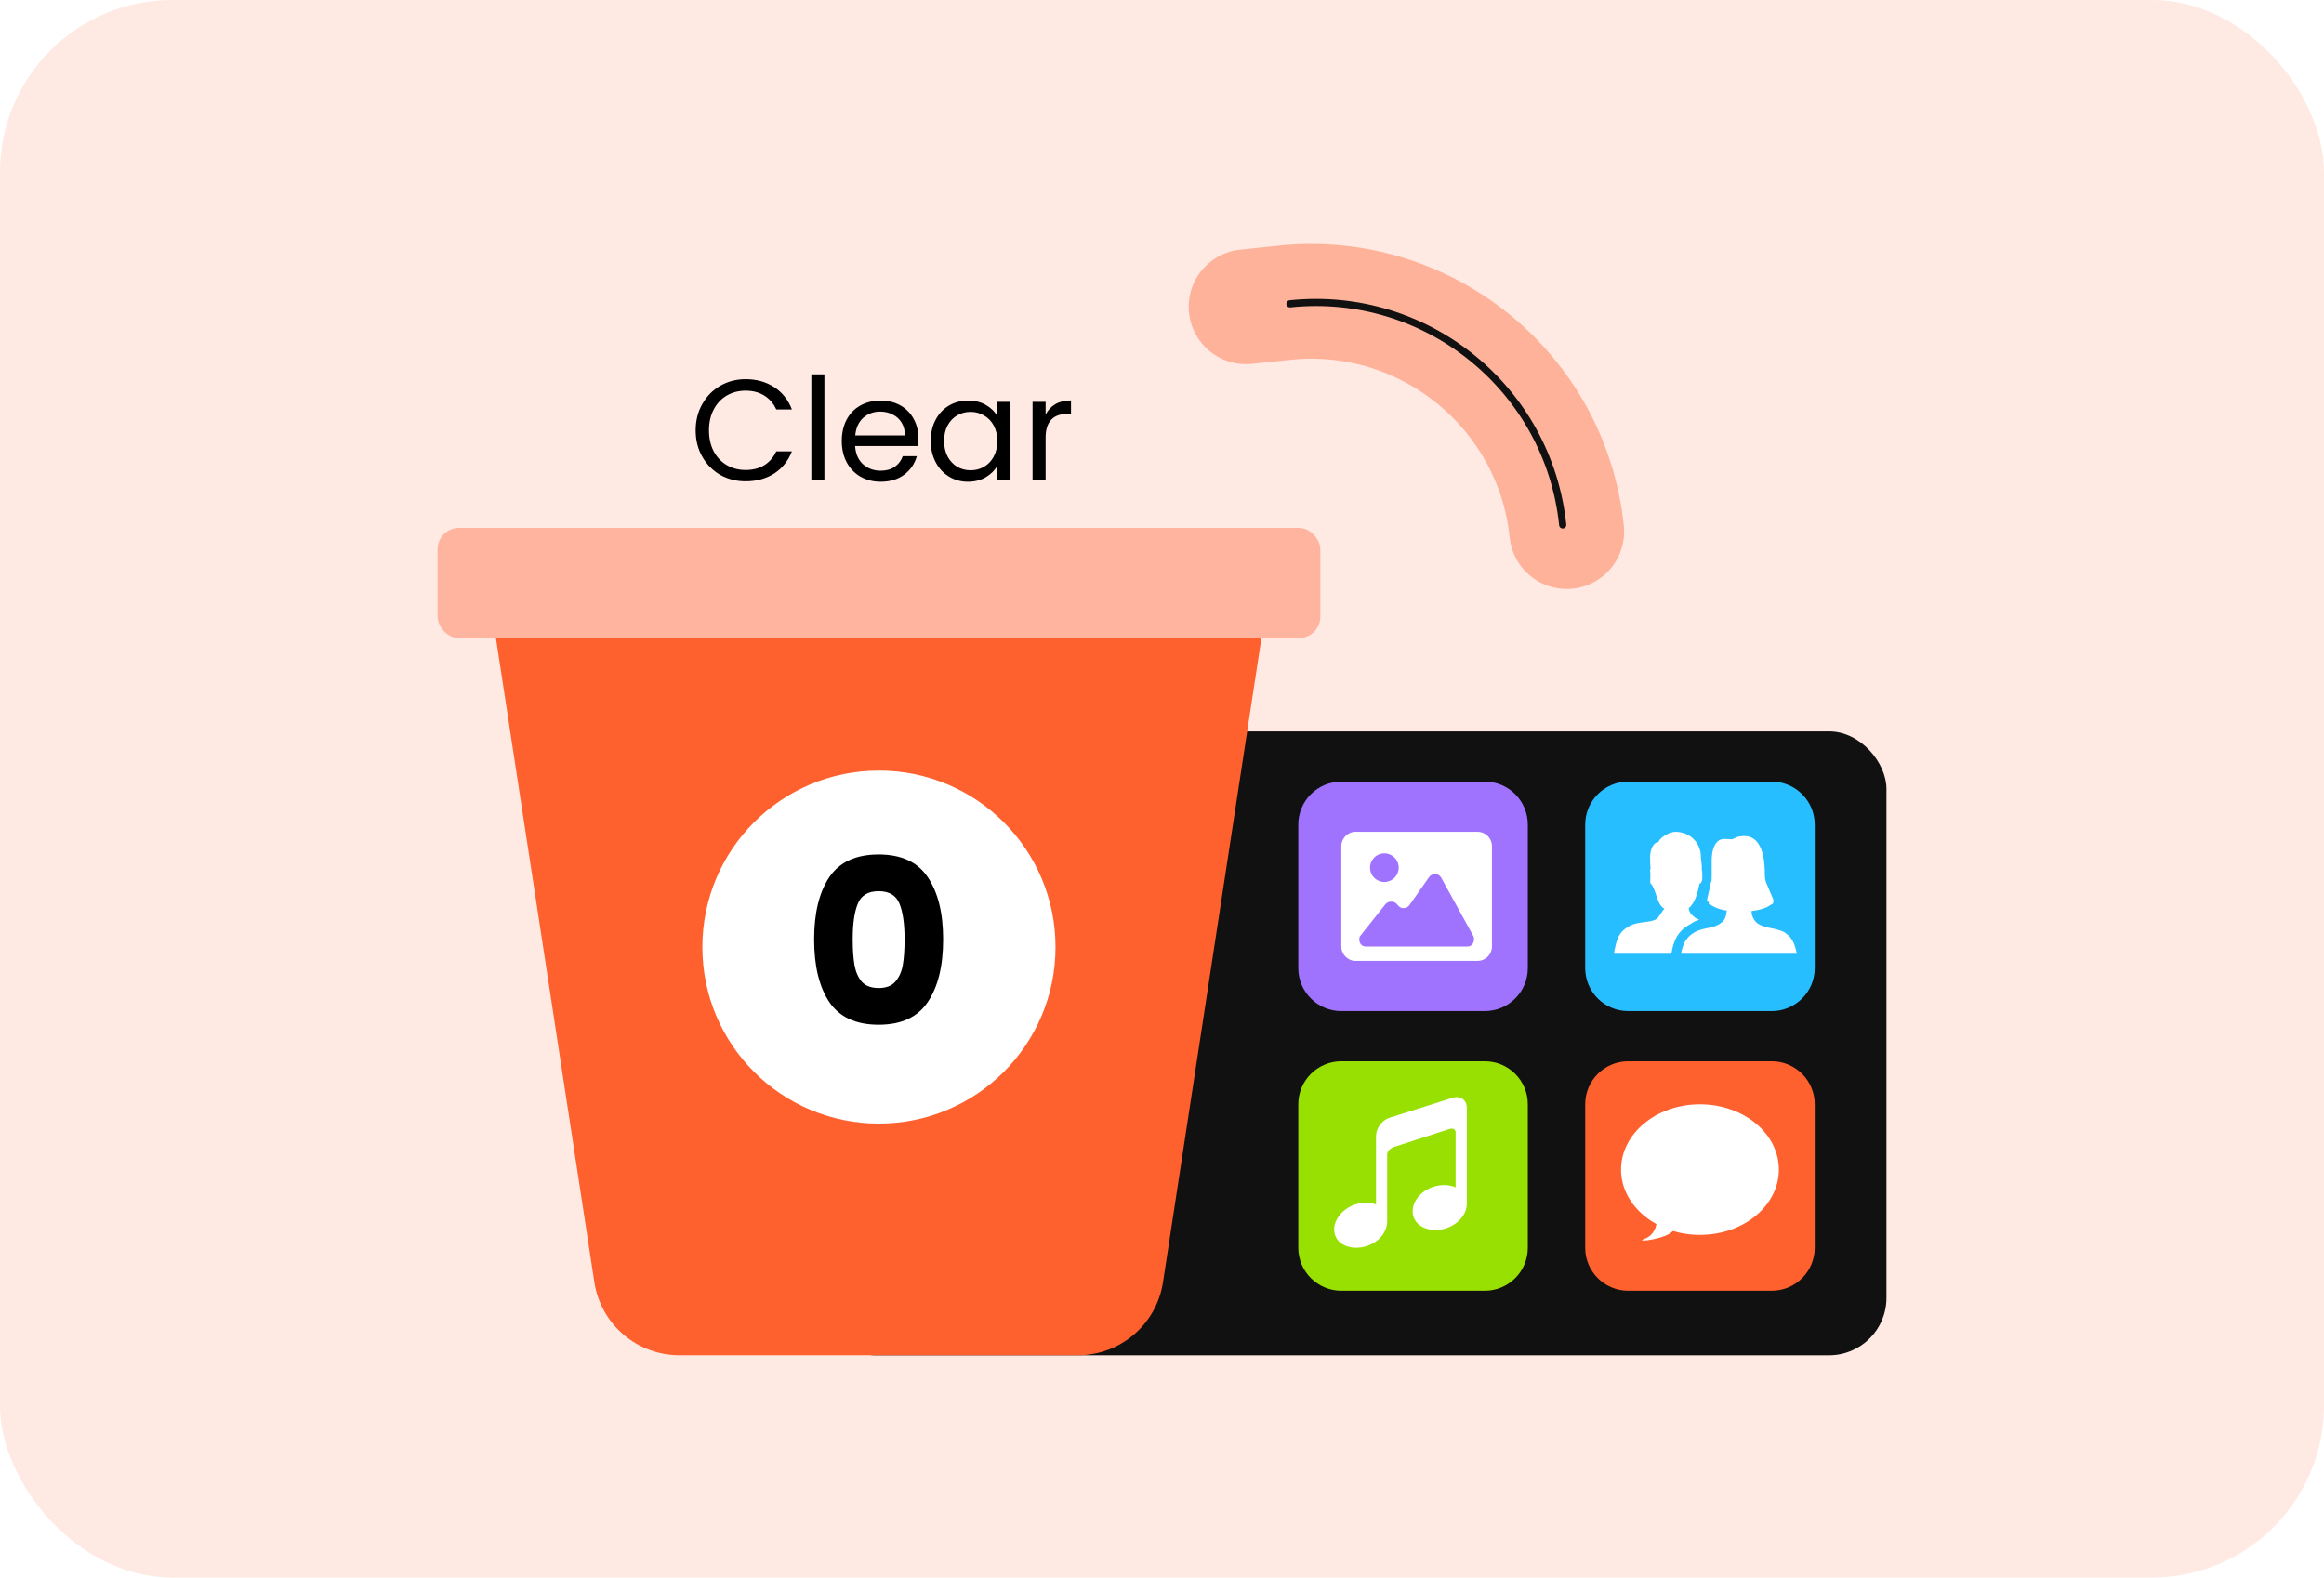 <svg width="324" height="220" viewBox="0 0 324 220" fill="none" xmlns="http://www.w3.org/2000/svg">
<rect width="324" height="220" rx="24" fill="#FFE9E3"/>
<rect x="114" y="102" width="149" height="87" rx="8" fill="#111111"/>
<path fill-rule="evenodd" clip-rule="evenodd" d="M69.141 89L82.861 178.807C83.756 184.666 88.796 188.994 94.724 188.994H150.278C156.206 188.994 161.245 184.666 162.141 178.807L175.861 89H69.141Z" fill="#FF612E"/>
<circle cx="122.537" cy="132.076" r="24.615" fill="white"/>
<path d="M113.503 131C113.503 127.331 114.207 124.44 115.615 122.328C117.044 120.216 119.337 119.16 122.495 119.16C125.652 119.16 127.935 120.216 129.343 122.328C130.772 124.44 131.487 127.331 131.487 131C131.487 134.712 130.772 137.624 129.343 139.736C127.935 141.848 125.652 142.904 122.495 142.904C119.337 142.904 117.044 141.848 115.615 139.736C114.207 137.624 113.503 134.712 113.503 131ZM126.111 131C126.111 128.845 125.876 127.192 125.407 126.04C124.937 124.867 123.967 124.28 122.495 124.28C121.023 124.28 120.052 124.867 119.583 126.04C119.113 127.192 118.879 128.845 118.879 131C118.879 132.451 118.964 133.656 119.135 134.616C119.305 135.555 119.647 136.323 120.159 136.92C120.692 137.496 121.471 137.784 122.495 137.784C123.519 137.784 124.287 137.496 124.799 136.92C125.332 136.323 125.684 135.555 125.855 134.616C126.025 133.656 126.111 132.451 126.111 131Z" fill="black"/>
<g filter="url(#filter0_b_5102_8434)">
<rect x="61" y="73.613" width="123.075" height="15.384" rx="3" fill="#FF805C" fill-opacity="0.5"/>
</g>
<path d="M181 115C181 111.686 183.686 109 187 109H207C210.314 109 213 111.686 213 115V135C213 138.314 210.314 141 207 141H201H193H187C183.686 141 181 138.314 181 135V115Z" fill="#A073FF"/>
<path fill-rule="evenodd" clip-rule="evenodd" d="M206 134C207.105 134 208 133.104 208 132V118C208 116.895 207.105 116 206 116H189C187.895 116 187 116.895 187 118V132C187 133.104 187.895 134 189 134H202.273H206ZM198.389 132H190.437C189.618 132 189.379 131.208 189.554 130.625C191.207 128.547 192.396 127.048 193.121 126.129C193.54 125.597 194.383 125.597 194.797 126.132L194.892 126.255C195.304 126.789 196.116 126.77 196.502 126.217L199.235 122.315C199.659 121.709 200.573 121.758 200.93 122.406L205.456 130.625C205.612 131.188 205.364 132 204.572 132H198.389ZM194.414 122.414C194.789 122.039 195 121.53 195 121C195 120.469 194.789 119.961 194.414 119.586C194.039 119.211 193.53 119 193 119C192.47 119 191.961 119.211 191.586 119.586C191.211 119.961 191 120.469 191 121C191 121.53 191.211 122.039 191.586 122.414C191.961 122.789 192.47 123 193 123C193.53 123 194.039 122.789 194.414 122.414Z" fill="white"/>
<path d="M181 154C181 150.686 183.686 148 187 148H207C210.314 148 213 150.686 213 154V174C213 177.314 210.314 180 207 180H201H193H187C183.686 180 181 177.314 181 174V154Z" fill="#98E001"/>
<path d="M202.565 153.078L193.762 155.863C192.692 156.182 191.837 157.33 191.837 158.425V168.004C191.837 168.004 191.199 167.557 189.778 167.77C187.688 168.078 186 169.726 186 171.459C186 173.192 187.688 174.255 189.778 173.947C191.868 173.638 193.392 172.044 193.392 170.311V161.062C193.392 160.296 194.287 159.967 194.287 159.967L202.07 157.447C202.07 157.447 202.935 157.149 202.935 157.968V165.601C202.935 165.601 202.142 165.133 200.722 165.303C198.632 165.569 196.944 167.185 196.944 168.918C196.944 170.651 198.632 171.746 200.722 171.491C202.812 171.225 204.5 169.609 204.5 167.876V154.492C204.49 153.407 203.625 152.769 202.565 153.078Z" fill="white"/>
<path d="M221 115C221 111.686 223.686 109 227 109H247C250.314 109 253 111.686 253 115V135C253 138.314 250.314 141 247 141H241H233H227C223.686 141 221 138.314 221 135V115Z" fill="#27BEFF"/>
<path fill-rule="evenodd" clip-rule="evenodd" d="M244.862 128.645C245.977 129.541 247.288 129.285 248.742 129.99C249.255 130.374 250.107 130.822 250.5 133H234.374C234.702 130.822 235.823 130.31 236.275 129.99C237.586 129.285 238.963 129.541 240.012 128.645C240.601 128.197 240.667 127.556 240.733 126.98C239.291 126.788 238.694 126.276 238.176 126.019C238.435 125.892 237.98 125.699 237.98 125.507L238.57 122.881C238.635 122.966 238.635 122.369 238.635 122.177V120.064C238.635 117.758 239.553 117 240.339 117C241.061 117 241.454 117.054 241.454 117.054L242.044 116.798C242.175 116.734 242.306 116.67 242.437 116.67C245.911 115.965 246.043 120.32 246.043 121.985C246.043 122.433 246.108 122.881 246.305 123.266L247.223 125.443C247.288 125.635 247.223 126.123 247.026 126.083C246.567 126.403 245.871 126.852 244.207 127.044C244.141 127.556 244.437 128.197 244.862 128.645ZM236.931 128.261C236.537 128.389 236.126 128.517 235.823 128.773C234.779 129.349 233.522 130.118 233.063 132.743L232.998 133H225C225.393 130.822 225.721 129.99 227.032 129.221C228.343 128.389 230.085 128.773 231.031 128.113C231.49 127.556 231.687 127.108 232.038 126.724C230.966 126.123 231.031 124.483 230.245 123.33C229.982 123.138 230.085 122.881 230.085 122.561V121.793C230.085 121.537 229.982 121.281 230.113 121.152C230.048 120.512 230.048 119.872 230.048 119.551C230.048 118.591 230.441 117.438 231.228 117.438C231.228 117 232.604 116 233.587 116C235.554 116 237.127 117.502 237.127 119.487C237.127 119.808 237.261 120.448 237.261 121.088C237.193 121.281 237.324 121.473 237.324 121.729V122.497C237.324 122.817 237.193 123.143 236.931 123.266C236.669 124.419 236.406 125.827 235.423 126.66C235.489 127.108 235.685 127.492 236.144 127.812C236.406 128.069 236.669 128.197 236.931 128.261Z" fill="white"/>
<path d="M221 154C221 150.686 223.686 148 227 148H247C250.314 148 253 150.686 253 154V174C253 177.314 250.314 180 247 180H241H233H227C223.686 180 221 177.314 221 174V154Z" fill="#FF612E"/>
<path d="M229.271 172.762C230.625 172.276 230.964 170.941 230.964 170.334C232.994 170.334 233.361 171.143 233.291 171.548C232.656 172.762 227.579 173.369 229.271 172.762Z" fill="white"/>
<path d="M248 163.104C248 168.132 243.075 172.208 237 172.208C230.925 172.208 226 168.132 226 163.104C226 158.076 230.925 154 237 154C243.075 154 248 158.076 248 163.104Z" fill="white"/>
<path opacity="0.4" d="M173.721 42.781L179.066 42.222C198.748 40.164 216.371 54.451 218.429 74.133V74.133" stroke="#FF612E" stroke-width="16" stroke-linecap="round"/>
<path d="M179.839 42.373C198.852 40.385 215.877 54.187 217.865 73.2" stroke="#111111" stroke-linecap="round"/>
<path d="M96.985 60.02C96.985 58.66 97.292 57.44 97.905 56.36C98.518 55.267 99.352 54.413 100.405 53.8C101.472 53.187 102.652 52.88 103.945 52.88C105.465 52.88 106.792 53.247 107.925 53.98C109.058 54.713 109.885 55.753 110.405 57.1H108.225C107.838 56.26 107.278 55.613 106.545 55.16C105.825 54.707 104.958 54.48 103.945 54.48C102.972 54.48 102.098 54.707 101.325 55.16C100.552 55.613 99.945 56.26 99.505 57.1C99.065 57.927 98.845 58.9 98.845 60.02C98.845 61.127 99.065 62.1 99.505 62.94C99.945 63.767 100.552 64.407 101.325 64.86C102.098 65.313 102.972 65.54 103.945 65.54C104.958 65.54 105.825 65.32 106.545 64.88C107.278 64.427 107.838 63.78 108.225 62.94H110.405C109.885 64.273 109.058 65.307 107.925 66.04C106.792 66.76 105.465 67.12 103.945 67.12C102.652 67.12 101.472 66.82 100.405 66.22C99.352 65.607 98.518 64.76 97.905 63.68C97.292 62.6 96.985 61.38 96.985 60.02ZM114.934 52.2V67H113.114V52.2H114.934ZM128.036 61.1C128.036 61.447 128.016 61.813 127.976 62.2H119.216C119.283 63.28 119.649 64.127 120.316 64.74C120.996 65.34 121.816 65.64 122.776 65.64C123.563 65.64 124.216 65.46 124.736 65.1C125.269 64.727 125.643 64.233 125.856 63.62H127.816C127.523 64.673 126.936 65.533 126.056 66.2C125.176 66.853 124.083 67.18 122.776 67.18C121.736 67.18 120.803 66.947 119.976 66.48C119.163 66.013 118.523 65.353 118.056 64.5C117.589 63.633 117.356 62.633 117.356 61.5C117.356 60.367 117.583 59.373 118.036 58.52C118.489 57.667 119.123 57.013 119.936 56.56C120.763 56.093 121.709 55.86 122.776 55.86C123.816 55.86 124.736 56.087 125.536 56.54C126.336 56.993 126.949 57.62 127.376 58.42C127.816 59.207 128.036 60.1 128.036 61.1ZM126.156 60.72C126.156 60.027 126.003 59.433 125.696 58.94C125.389 58.433 124.969 58.053 124.436 57.8C123.916 57.533 123.336 57.4 122.696 57.4C121.776 57.4 120.989 57.693 120.336 58.28C119.696 58.867 119.329 59.68 119.236 60.72H126.156ZM129.758 61.48C129.758 60.36 129.985 59.38 130.438 58.54C130.892 57.687 131.512 57.027 132.298 56.56C133.098 56.093 133.985 55.86 134.958 55.86C135.918 55.86 136.752 56.067 137.458 56.48C138.165 56.893 138.692 57.413 139.038 58.04V56.04H140.878V67H139.038V64.96C138.678 65.6 138.138 66.133 137.418 66.56C136.712 66.973 135.885 67.18 134.938 67.18C133.965 67.18 133.085 66.94 132.298 66.46C131.512 65.98 130.892 65.307 130.438 64.44C129.985 63.573 129.758 62.587 129.758 61.48ZM139.038 61.5C139.038 60.673 138.872 59.953 138.538 59.34C138.205 58.727 137.752 58.26 137.178 57.94C136.618 57.607 135.998 57.44 135.318 57.44C134.638 57.44 134.018 57.6 133.458 57.92C132.898 58.24 132.452 58.707 132.118 59.32C131.785 59.933 131.618 60.653 131.618 61.48C131.618 62.32 131.785 63.053 132.118 63.68C132.452 64.293 132.898 64.767 133.458 65.1C134.018 65.42 134.638 65.58 135.318 65.58C135.998 65.58 136.618 65.42 137.178 65.1C137.752 64.767 138.205 64.293 138.538 63.68C138.872 63.053 139.038 62.327 139.038 61.5ZM145.774 57.82C146.094 57.193 146.547 56.707 147.134 56.36C147.734 56.013 148.461 55.84 149.314 55.84V57.72H148.834C146.794 57.72 145.774 58.827 145.774 61.04V67H143.954V56.04H145.774V57.82Z" fill="black"/>
<defs>
<filter id="filter0_b_5102_8434" x="53" y="65.613" width="139.074" height="31.383" filterUnits="userSpaceOnUse" color-interpolation-filters="sRGB">
<feFlood flood-opacity="0" result="BackgroundImageFix"/>
<feGaussianBlur in="BackgroundImageFix" stdDeviation="4"/>
<feComposite in2="SourceAlpha" operator="in" result="effect1_backgroundBlur_5102_8434"/>
<feBlend mode="normal" in="SourceGraphic" in2="effect1_backgroundBlur_5102_8434" result="shape"/>
</filter>
</defs>
</svg>
